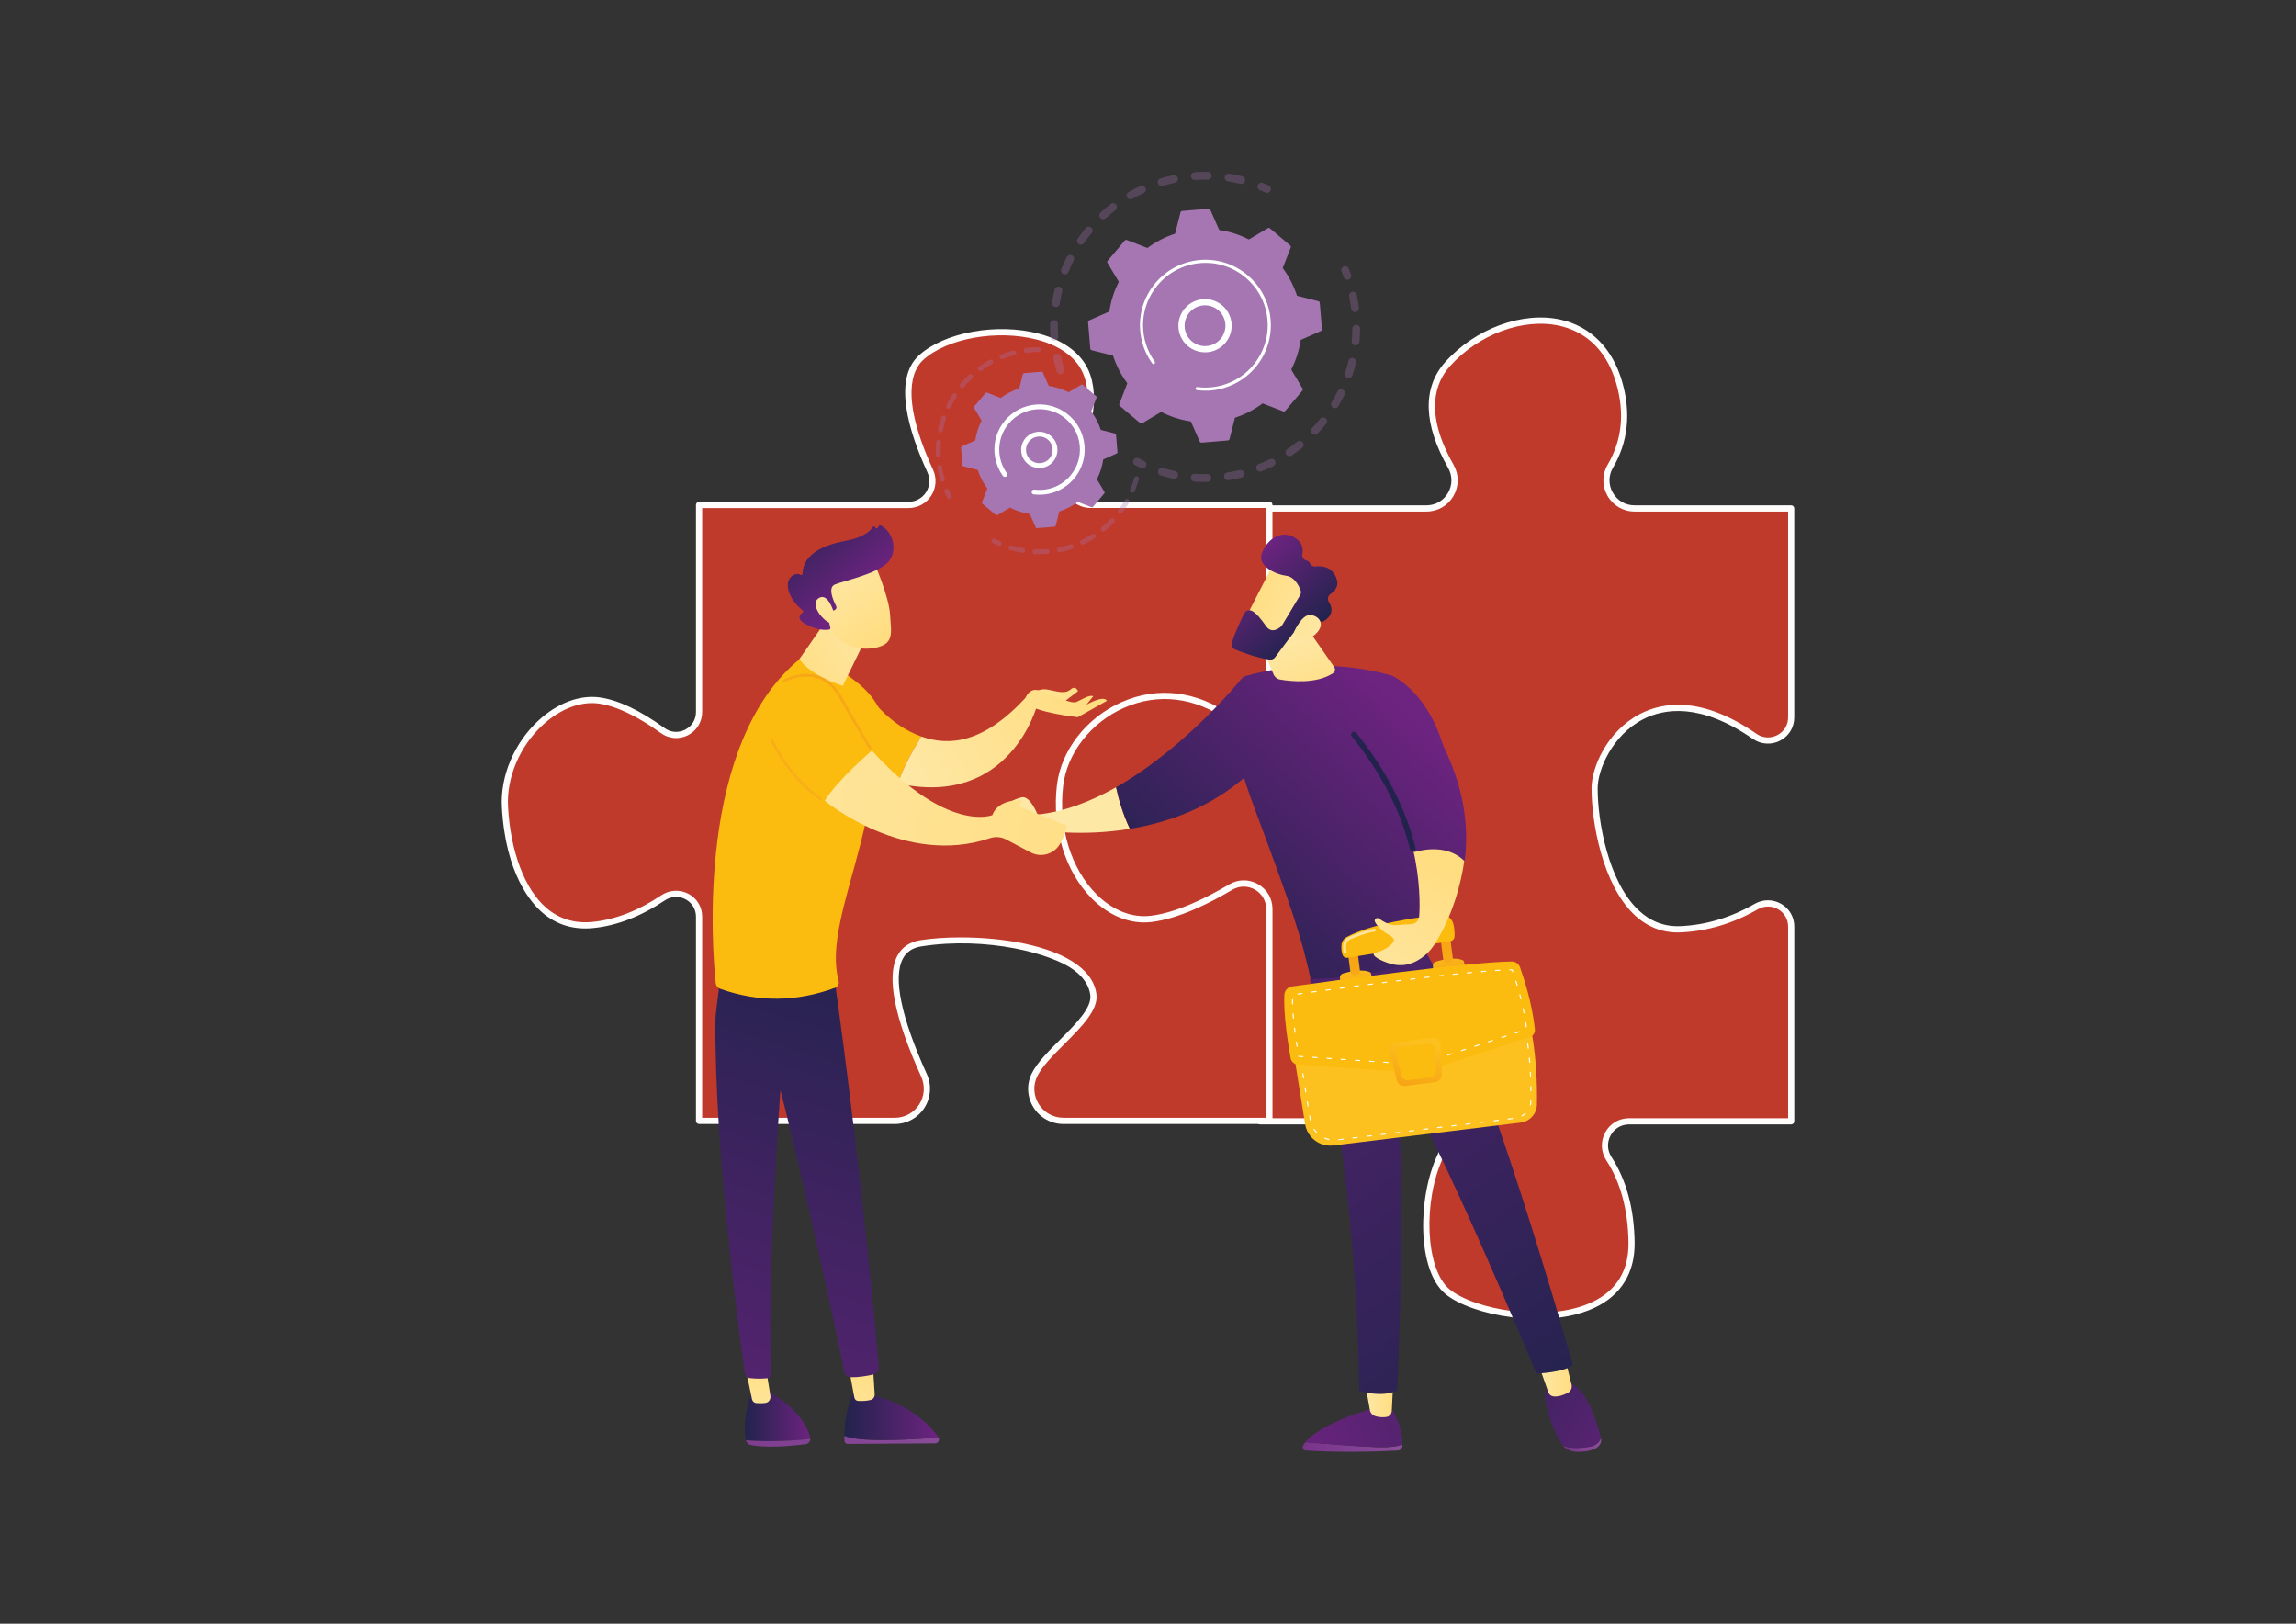 <?xml version="1.0" encoding="UTF-8"?>
<svg id="Calque_1" data-name="Calque 1" xmlns="http://www.w3.org/2000/svg" xmlns:xlink="http://www.w3.org/1999/xlink" viewBox="0 0 841.89 595.28">
  <rect x="0" y="0" width="841.89" height="595.28" fill="#333333" stroke="none"/>
  <defs>
    <style>
      .cls-1 {
        fill: url(#linear-gradient-38);
      }

      .cls-1, .cls-2, .cls-3, .cls-4, .cls-5, .cls-6, .cls-7, .cls-8, .cls-9, .cls-10, .cls-11, .cls-12, .cls-13, .cls-14, .cls-15, .cls-16, .cls-17, .cls-18, .cls-19, .cls-20, .cls-21, .cls-22, .cls-23, .cls-24, .cls-25, .cls-26, .cls-27, .cls-28, .cls-29, .cls-30, .cls-31, .cls-32, .cls-33, .cls-34, .cls-35, .cls-36, .cls-37, .cls-38, .cls-39, .cls-40, .cls-41, .cls-42, .cls-43, .cls-44, .cls-45, .cls-46, .cls-47, .cls-48, .cls-49, .cls-50, .cls-51 {
        stroke-width: 0px;
      }

      .cls-2 {
        fill: url(#linear-gradient-12);
      }

      .cls-3 {
        fill: url(#linear-gradient-17);
      }

      .cls-4 {
        fill: url(#linear-gradient-19);
      }

      .cls-5 {
        fill: url(#linear-gradient-33);
      }

      .cls-6 {
        fill: url(#linear-gradient);
      }

      .cls-7 {
        fill: url(#linear-gradient-21);
      }

      .cls-8 {
        fill: url(#linear-gradient-6);
      }

      .cls-9 {
        fill: url(#linear-gradient-42);
      }

      .cls-10 {
        fill: url(#linear-gradient-15);
      }

      .cls-11 {
        fill: url(#linear-gradient-11);
      }

      .cls-12 {
        fill: #c03a2c;
      }

      .cls-13 {
        fill: url(#linear-gradient-5);
      }

      .cls-14 {
        fill: url(#linear-gradient-31);
      }

      .cls-15 {
        opacity: .58;
      }

      .cls-15, .cls-25 {
        fill: #fff;
      }

      .cls-16 {
        fill: url(#linear-gradient-34);
      }

      .cls-17 {
        fill: url(#linear-gradient-41);
      }

      .cls-18 {
        fill: url(#linear-gradient-40);
      }

      .cls-19 {
        fill: url(#linear-gradient-13);
      }

      .cls-20 {
        fill: url(#linear-gradient-23);
      }

      .cls-21 {
        fill: url(#linear-gradient-25);
      }

      .cls-22 {
        fill: url(#linear-gradient-43);
      }

      .cls-23 {
        fill: url(#linear-gradient-16);
      }

      .cls-24 {
        fill: url(#linear-gradient-22);
      }

      .cls-26 {
        fill: url(#linear-gradient-35);
      }

      .cls-52 {
        opacity: .3;
      }

      .cls-27 {
        fill: url(#linear-gradient-32);
      }

      .cls-28 {
        fill: #a576b2;
      }

      .cls-29 {
        fill: url(#linear-gradient-20);
      }

      .cls-30 {
        fill: url(#linear-gradient-14);
      }

      .cls-31 {
        fill: #feffff;
      }

      .cls-32 {
        fill: url(#linear-gradient-2);
      }

      .cls-33 {
        fill: url(#linear-gradient-45);
      }

      .cls-34 {
        fill: url(#linear-gradient-7);
      }

      .cls-35 {
        fill: url(#linear-gradient-39);
      }

      .cls-36 {
        fill: url(#linear-gradient-3);
      }

      .cls-37 {
        fill: url(#linear-gradient-9);
      }

      .cls-38 {
        fill: url(#linear-gradient-27);
      }

      .cls-39 {
        fill: url(#linear-gradient-36);
      }

      .cls-40 {
        fill: url(#linear-gradient-8);
      }

      .cls-41 {
        fill: url(#linear-gradient-24);
      }

      .cls-42 {
        fill: url(#linear-gradient-26);
      }

      .cls-43 {
        fill: url(#linear-gradient-18);
      }

      .cls-44 {
        fill: url(#linear-gradient-30);
      }

      .cls-45 {
        fill: url(#linear-gradient-44);
      }

      .cls-46 {
        fill: url(#linear-gradient-29);
      }

      .cls-47 {
        fill: #fefdfc;
      }

      .cls-48 {
        fill: url(#linear-gradient-28);
      }

      .cls-49 {
        fill: url(#linear-gradient-10);
      }

      .cls-50 {
        fill: url(#linear-gradient-4);
      }

      .cls-51 {
        fill: url(#linear-gradient-37);
      }
    </style>
    <linearGradient id="linear-gradient" x1="364.47" y1="308.46" x2="369.97" y2="306.55" gradientUnits="userSpaceOnUse">
      <stop offset="0" stop-color="#ffdd81"/>
      <stop offset="1" stop-color="#fee8a6"/>
    </linearGradient>
    <linearGradient id="linear-gradient-2" x1="403.62" y1="318.7" x2="483.72" y2="231.39" gradientUnits="userSpaceOnUse">
      <stop offset="0" stop-color="#22234d"/>
      <stop offset="1" stop-color="#6d2380"/>
    </linearGradient>
    <linearGradient id="linear-gradient-3" x1="440.18" y1="352.25" x2="520.28" y2="264.94" xlink:href="#linear-gradient-2"/>
    <linearGradient id="linear-gradient-4" x1="-808.68" y1="257.77" x2="-816.86" y2="233.21" gradientTransform="translate(1290.1)" xlink:href="#linear-gradient"/>
    <linearGradient id="linear-gradient-5" x1="458.36" y1="215.79" x2="487.78" y2="228.58" xlink:href="#linear-gradient"/>
    <linearGradient id="linear-gradient-6" x1="442.02" y1="3127.09" x2="477.17" y2="3127.09" gradientTransform="translate(3059.43 -1588.06) rotate(-133.27) scale(1 -1)" xlink:href="#linear-gradient-2"/>
    <linearGradient id="linear-gradient-7" x1="456.52" y1="220.01" x2="485.94" y2="232.8" xlink:href="#linear-gradient"/>
    <linearGradient id="linear-gradient-8" x1="1371.53" y1="530.5" x2="1408.1" y2="530.5" gradientTransform="translate(1885.76) rotate(-180) scale(1 -1)" gradientUnits="userSpaceOnUse">
      <stop offset="0" stop-color="#8b4f9a"/>
      <stop offset="1" stop-color="#78338a"/>
    </linearGradient>
    <linearGradient id="linear-gradient-9" x1="602.48" y1="496.29" x2="470.09" y2="534.03" xlink:href="#linear-gradient-2"/>
    <linearGradient id="linear-gradient-10" x1="1374.91" y1="513.33" x2="1385.21" y2="513.33" gradientTransform="translate(1885.76) rotate(-180) scale(1 -1)" xlink:href="#linear-gradient"/>
    <linearGradient id="linear-gradient-11" x1="1298.64" y1="529.71" x2="1312.65" y2="529.71" xlink:href="#linear-gradient-8"/>
    <linearGradient id="linear-gradient-12" x1="528.67" y1="488.62" x2="611.18" y2="542.35" xlink:href="#linear-gradient-2"/>
    <linearGradient id="linear-gradient-13" x1="1309.43" y1="504.75" x2="1321.74" y2="504.75" gradientTransform="translate(1885.76) rotate(-180) scale(1 -1)" xlink:href="#linear-gradient"/>
    <linearGradient id="linear-gradient-14" x1="-1025.31" y1="522.82" x2="-837.49" y2="263.15" gradientTransform="translate(-447.24) rotate(-180) scale(1 -1)" xlink:href="#linear-gradient-2"/>
    <linearGradient id="linear-gradient-15" x1="513.73" y1="351.18" x2="518.29" y2="384.2" gradientUnits="userSpaceOnUse">
      <stop offset="0" stop-color="#f69f13"/>
      <stop offset="1" stop-color="#fcc11e"/>
    </linearGradient>
    <linearGradient id="linear-gradient-16" x1="-2367" y1="911.65" x2="-2367.51" y2="899.34" gradientTransform="translate(2730.35 -839.68) rotate(-7.3)" xlink:href="#linear-gradient-15"/>
    <linearGradient id="linear-gradient-17" x1="-2367.65" y1="893.17" x2="-2365.11" y2="928.45" gradientTransform="translate(2730.35 -839.68) rotate(-7.3)" xlink:href="#linear-gradient-15"/>
    <linearGradient id="linear-gradient-18" x1="-2332.71" y1="910.24" x2="-2333.22" y2="897.93" gradientTransform="translate(2730.35 -839.68) rotate(-7.3)" xlink:href="#linear-gradient-15"/>
    <linearGradient id="linear-gradient-19" x1="-2333.45" y1="890.71" x2="-2330.91" y2="925.99" gradientTransform="translate(2730.35 -839.68) rotate(-7.3)" xlink:href="#linear-gradient-15"/>
    <linearGradient id="linear-gradient-20" x1="-2347.53" y1="873.54" x2="-2350.96" y2="898.66" gradientTransform="translate(2730.35 -839.68) rotate(-7.3)" gradientUnits="userSpaceOnUse">
      <stop offset="0" stop-color="#fbbc0f"/>
      <stop offset="1" stop-color="#fbbc0f"/>
    </linearGradient>
    <linearGradient id="linear-gradient-21" x1="517.25" y1="416.62" x2="516.87" y2="372.96" gradientTransform="matrix(1,0,0,1,0,0)" xlink:href="#linear-gradient-20"/>
    <linearGradient id="linear-gradient-22" x1="516.49" y1="401.41" x2="520.67" y2="382.05" xlink:href="#linear-gradient-15"/>
    <linearGradient id="linear-gradient-23" x1="-2356.2" y1="938.33" x2="-2341.81" y2="938.33" xlink:href="#linear-gradient-20"/>
    <linearGradient id="linear-gradient-24" x1="527.93" y1="317.25" x2="500.06" y2="370.85" xlink:href="#linear-gradient"/>
    <linearGradient id="linear-gradient-25" x1="452.11" y1="363.18" x2="532.2" y2="275.87" xlink:href="#linear-gradient-2"/>
    <linearGradient id="linear-gradient-26" x1="510.31" y1="278.22" x2="528.91" y2="204.95" xlink:href="#linear-gradient-2"/>
    <linearGradient id="linear-gradient-27" x1="-1017" y1="518.97" x2="-993.01" y2="518.97" gradientTransform="translate(1290.1)" xlink:href="#linear-gradient-2"/>
    <linearGradient id="linear-gradient-28" x1="-956.95" y1="490.68" x2="-1044.21" y2="559.2" gradientTransform="translate(1290.1)" xlink:href="#linear-gradient-8"/>
    <linearGradient id="linear-gradient-29" x1="-1010.33" y1="491.67" x2="-1014.91" y2="531.65" gradientTransform="translate(1290.1)" xlink:href="#linear-gradient"/>
    <linearGradient id="linear-gradient-30" x1="-941.45" y1="510.39" x2="-1028.71" y2="578.91" gradientTransform="translate(1290.1)" xlink:href="#linear-gradient-8"/>
    <linearGradient id="linear-gradient-31" x1="-980.47" y1="519.58" x2="-945.94" y2="519.58" gradientTransform="translate(1290.1)" xlink:href="#linear-gradient-2"/>
    <linearGradient id="linear-gradient-32" x1="-1077.72" y1="465.31" x2="-1082.3" y2="505.29" gradientTransform="translate(1362.77 -36.27) rotate(-3.61)" xlink:href="#linear-gradient"/>
    <linearGradient id="linear-gradient-33" x1="318.96" y1="345.57" x2="242.45" y2="587.7" xlink:href="#linear-gradient-2"/>
    <linearGradient id="linear-gradient-34" x1="248.15" y1="364.42" x2="335.08" y2="257.75" gradientTransform="matrix(1,0,0,1,0,0)" xlink:href="#linear-gradient-20"/>
    <linearGradient id="linear-gradient-35" x1="288.49" y1="247.16" x2="320.38" y2="228.18" xlink:href="#linear-gradient"/>
    <linearGradient id="linear-gradient-36" x1="323.27" y1="234.37" x2="304.66" y2="207.02" xlink:href="#linear-gradient"/>
    <linearGradient id="linear-gradient-37" x1="288.79" y1="186.72" x2="315.1" y2="217.54" xlink:href="#linear-gradient-2"/>
    <linearGradient id="linear-gradient-38" x1="314.24" y1="240.51" x2="295.64" y2="213.18" xlink:href="#linear-gradient"/>
    <linearGradient id="linear-gradient-39" x1="290.72" y1="317.95" x2="330.96" y2="262.91" gradientTransform="matrix(1,0,0,1,0,0)" xlink:href="#linear-gradient-20"/>
    <linearGradient id="linear-gradient-40" x1="396.41" y1="253.52" x2="329.47" y2="286.82" xlink:href="#linear-gradient"/>
    <linearGradient id="linear-gradient-41" x1="395.43" y1="245.16" x2="372.53" y2="269.08" xlink:href="#linear-gradient"/>
    <linearGradient id="linear-gradient-42" x1="396.73" y1="253.12" x2="329.79" y2="286.42" xlink:href="#linear-gradient"/>
    <linearGradient id="linear-gradient-43" x1="424.7" y1="309.62" x2="230.43" y2="274.49" xlink:href="#linear-gradient"/>
    <linearGradient id="linear-gradient-44" x1="329.52" y1="224.42" x2="244.56" y2="354.63" xlink:href="#linear-gradient-15"/>
    <linearGradient id="linear-gradient-45" x1="328.34" y1="223.65" x2="243.38" y2="353.87" xlink:href="#linear-gradient-15"/>
  </defs>
  <g>
    <g>
      <path class="cls-12" d="M531.98,170.92c-6.34-11.14-11.23-26.13-1.26-37.35,18.01-20.26,54.03-24.76,63.03,6.75,3.72,13.04,1.09,23.17-3.27,30.57-4.04,6.85.94,15.49,8.9,15.49h57.41v76.59c0,6.92-7.77,10.88-13.45,6.93-38.51-26.73-58.59,4.8-58.63,18.99-.05,15.76,6.8,52.9,31.56,51.78,11.32-.51,20.75-4.32,27.66-8.3,5.72-3.3,12.86.72,12.86,7.32v71.39h-59.41c-7.05,0-11.26,7.79-7.42,13.71,4.41,6.8,8.1,16.66,8.3,30.69.51,35.72-54.03,29.27-67.54,18.01-9.65-8.04-10.05-33.82-2.53-49.76,2.78-5.89-1.79-12.65-8.3-12.65h-57.83v-78.12c0-5.69-6.19-9.2-11.08-6.29-9.95,5.91-25.32,13.33-40.7,14-25.89,1.13-29.27-28.14-30.39-50.65-.99-19.88,36.91-52.07,66.84-32.45,4.9,3.22,14.97,7.92,14.97,2.06v-73.25h61.37c7.95,0,12.85-8.57,8.92-15.47Z"/>
      <path class="cls-47" d="M563.79,483.54c-3.02,0-6.15-.2-9.36-.6-10.31-1.3-19.67-4.58-24.45-8.56-10.41-8.68-10.26-35.36-2.83-51.12,1.12-2.37.93-5.02-.5-7.28-1.49-2.34-4.02-3.74-6.77-3.74h-57.83c-.63,0-1.14-.51-1.14-1.14v-78.12c0-2.25-1.17-4.26-3.12-5.37-1.96-1.12-4.29-1.09-6.24.07-10.24,6.09-25.71,13.48-41.23,14.16-11.94.53-20.55-5.25-25.58-17.16-4.27-10.1-5.43-23.15-6-34.58-.54-10.87,9.54-24.76,23.98-33.03,15.36-8.79,31.62-8.95,44.61-.43,4.51,2.96,10.61,5.49,12.59,4.42.17-.09.61-.33.61-1.41v-73.25c0-.63.51-1.14,1.14-1.14h61.37c3.3,0,6.25-1.7,7.9-4.54,1.67-2.87,1.68-6.33.03-9.23-9.06-15.92-9.45-29.29-1.12-38.67,11.01-12.38,28.5-18.8,42.53-15.6,10.99,2.51,18.96,10.6,22.45,22.8,3.29,11.5,2.15,22.09-3.39,31.46-1.68,2.85-1.7,6.27-.06,9.15,1.66,2.9,4.64,4.63,7.98,4.63h57.41c.63,0,1.14.51,1.14,1.14v76.59c0,3.65-1.92,6.83-5.14,8.52-3.22,1.69-7.09,1.44-10.1-.65-19.11-13.26-32.46-11.18-40.29-7.1-11.26,5.87-16.53,18.48-16.55,25.15-.04,12.2,3.88,34.15,14.83,44.64,4.43,4.24,9.64,6.25,15.54,5.99,9.36-.42,18.5-3.17,27.15-8.15,3.07-1.77,6.73-1.78,9.78-.02,3,1.73,4.79,4.85,4.79,8.33v71.39c0,.63-.51,1.14-1.14,1.14h-59.41c-2.88,0-5.42,1.5-6.79,4.02-1.38,2.53-1.26,5.5.32,7.93,5.45,8.41,8.31,18.94,8.48,31.29.16,11.03-4.87,19.29-14.54,23.91-5.74,2.74-13.02,4.15-21.07,4.15ZM463.2,409.96h56.69c3.54,0,6.79,1.79,8.7,4.8,1.83,2.89,2.07,6.43.64,9.47-7.65,16.24-6.51,41.12,2.23,48.4,8.95,7.46,36,12.54,52.43,4.7,8.93-4.26,13.39-11.6,13.24-21.82-.17-11.92-2.9-22.04-8.12-30.09-2.04-3.14-2.19-6.98-.41-10.25,1.77-3.27,5.06-5.21,8.79-5.21h58.27v-70.25c0-2.66-1.37-5.03-3.65-6.35-2.33-1.35-5.14-1.34-7.5.02-8.97,5.17-18.45,8.01-28.18,8.45-6.52.3-12.33-1.93-17.22-6.62-11.46-10.99-15.57-33.71-15.53-46.29.02-7.44,5.55-20.79,17.78-27.17,8.39-4.37,22.6-6.67,42.64,7.24,2.34,1.62,5.23,1.81,7.74.5,2.46-1.29,3.92-3.71,3.92-6.5v-75.45h-56.27c-4.17,0-7.89-2.16-9.96-5.78-2.05-3.6-2.03-7.87.08-11.43,5.2-8.82,6.27-18.81,3.16-29.68-4.16-14.56-13.59-19.57-20.77-21.2-13.26-3.03-29.84,3.1-40.32,14.89-5.32,5.98-9.39,17.09,1.39,36.03h0c2.06,3.62,2.05,7.92-.04,11.5-2.06,3.55-5.76,5.67-9.87,5.67h-60.23v72.11c0,2.02-.98,2.97-1.8,3.42-4.35,2.35-14.49-4.24-14.92-4.52-12.25-8.04-27.65-7.86-42.23.5-13.52,7.74-23.34,21.04-22.84,30.94.56,11.23,1.69,24.03,5.82,33.8,4.69,11.09,12.33,16.25,23.38,15.77,15.05-.65,30.15-7.89,40.16-13.84,2.66-1.58,5.85-1.61,8.53-.09,2.67,1.52,4.27,4.27,4.27,7.35v76.98Z"/>
    </g>
    <g>
      <path class="cls-12" d="M243.11,329.17c-6.75,4.53-15.67,8.94-25.71,9.94-22.25,2.23-31.14-22.25-32.26-43.38-1.11-21.13,17.8-41.15,34.48-38.93,7.86,1.05,16.46,6.04,23.36,11.04,5.57,4.03,13.35.07,13.35-6.81v-75.91h76.79c6.4,0,10.64-6.61,7.97-12.42-6.03-13.1-12.79-32.99-3.35-41.58,14.67-13.35,54.29-13.35,60.97,6.67,3.74,11.21-1.34,24.7-6.53,34.4-3.13,5.85,1.09,12.91,7.73,12.91h65.54v70.3c0,7.5-8.48,12.16-14.6,7.82-28.35-20.12-59.31,1.1-62.15,24.74-3.34,27.81,14.46,51.16,33.37,48.94,9.6-1.13,20.64-6.56,29.17-11.64,6.27-3.73,14.2.75,14.2,8.04v77.65h-75.49c-8.64,0-14.42-9.01-10.67-16.79,4.46-9.28,22.75-20.66,21.65-29.45-2.22-17.8-41.85-22.2-63.19-18.89-16.29,2.53-8.19,28.01,1.07,48.43,3.55,7.83-2.1,16.7-10.7,16.7h-71.77v-74.86c0-6.8-7.57-10.7-13.22-6.91Z"/>
      <path class="cls-47" d="M465.44,412.08h-75.49c-4.49,0-8.59-2.27-10.98-6.07-2.36-3.76-2.63-8.37-.71-12.35,1.92-3.99,6.24-8.31,10.42-12.49,5.75-5.75,11.7-11.7,11.12-16.33-.43-3.42-2.43-6.51-5.96-9.16-8.03-6.06-31.93-12.46-55.93-8.74-3.24.5-5.48,1.97-6.83,4.48-3.71,6.87-.68,21.52,8.76,42.35,1.84,4.05,1.5,8.69-.9,12.41-2.38,3.69-6.43,5.9-10.83,5.9h-71.77c-.63,0-1.14-.51-1.14-1.14v-74.86c0-2.72-1.43-5.11-3.81-6.38-2.45-1.31-5.3-1.15-7.63.41-8.72,5.85-17.55,9.26-26.23,10.13-7.18.72-13.45-1.19-18.66-5.66-4.03-3.46-13.55-14.17-14.85-38.79-.6-11.32,4.56-23.46,13.46-31.67,6.87-6.34,15.01-9.42,22.31-8.45,6.78.9,14.81,4.69,23.87,11.24,2.26,1.64,5.1,1.86,7.58.59,2.48-1.27,3.96-3.69,3.96-6.48v-75.91c0-.63.51-1.14,1.14-1.14h76.79c2.62,0,5.02-1.31,6.43-3.51,1.41-2.2,1.59-4.92.5-7.3-6.76-14.7-12.79-34.07-3.09-42.9,9.3-8.46,28.57-11.96,43.88-7.96,9.82,2.56,16.54,7.93,18.94,15.12,3.9,11.69-1.44,25.65-6.61,35.29-1.28,2.39-1.21,5.2.18,7.52,1.39,2.32,3.84,3.7,6.55,3.7h65.54c.63,0,1.14.51,1.14,1.14v70.3c0,3.98-2.22,7.6-5.78,9.45-3.49,1.8-7.46,1.54-10.61-.7-12.01-8.53-25.52-10.17-38.03-4.63-12.13,5.37-20.9,16.59-22.33,28.57-1.82,15.17,2.85,30.4,12.18,39.75,5.91,5.92,12.98,8.74,19.93,7.92,9.69-1.14,20.97-6.87,28.73-11.48,3.31-1.97,7.28-2.01,10.62-.11,3.32,1.89,5.3,5.3,5.3,9.13v77.65c0,.63-.51,1.14-1.14,1.14ZM352.34,343.67c14.93,0,32.96,2.7,42.87,10.18,4.03,3.04,6.34,6.64,6.84,10.7.72,5.73-5.63,12.08-11.77,18.22-4.05,4.05-8.23,8.23-9.98,11.87-1.57,3.27-1.35,7.06.59,10.15,1.97,3.14,5.36,5.01,9.05,5.01h74.35v-76.51c0-3-1.55-5.67-4.15-7.15-2.62-1.49-5.73-1.46-8.33.09-7.95,4.72-19.54,10.6-29.62,11.79-7.64.9-15.39-2.15-21.81-8.58-9.81-9.84-14.73-25.79-12.83-41.63,1.53-12.77,10.82-24.69,23.67-30.38,13.27-5.88,27.57-4.16,40.27,4.85,2.45,1.74,5.53,1.94,8.25.53,2.81-1.45,4.55-4.29,4.55-7.42v-69.16h-64.4c-3.52,0-6.7-1.8-8.5-4.81-1.81-3.01-1.89-6.67-.23-9.77,4.95-9.26,10.1-22.58,6.46-33.5-2.14-6.43-8.31-11.27-17.35-13.63-14.64-3.82-32.98-.55-41.77,7.44-3.92,3.57-8.67,13.55,3.62,40.26,1.42,3.08,1.17,6.63-.65,9.48-1.83,2.86-4.95,4.56-8.35,4.56h-75.65v74.77c0,3.61-1.99,6.87-5.2,8.51-3.21,1.64-7.03,1.34-9.95-.78-8.63-6.24-16.52-9.99-22.84-10.83-6.63-.89-14.09,1.98-20.47,7.86-8.41,7.76-13.29,19.21-12.73,29.88.87,16.48,6.12,30.38,14.06,37.19,4.72,4.05,10.42,5.78,16.95,5.12,8.31-.83,16.78-4.11,25.19-9.76h0c3-2.01,6.82-2.21,9.97-.53,3.14,1.68,5.02,4.81,5.02,8.39v73.72h70.64c3.63,0,6.96-1.82,8.92-4.86,1.98-3.07,2.25-6.9.74-10.24-9.89-21.82-12.82-36.75-8.69-44.38,1.69-3.14,4.55-5.04,8.49-5.65,4.12-.64,9.24-1.01,14.78-1.01Z"/>
    </g>
  </g>
  <g>
    <g>
      <g class="cls-52">
        <path class="cls-28" d="M389.06,137.11c-.71.13-1.41-.29-1.62-.99-.46-1.54-.86-3.12-1.18-4.71-.16-.77.34-1.52,1.11-1.68,0,0,.02,0,.03,0,.76-.14,1.5.35,1.65,1.11.31,1.5.69,3.01,1.12,4.47.22.75-.2,1.55-.96,1.77-.05.01-.1.03-.15.04ZM386.87,124.91c-.05.01-.11.02-.17.02-.78.05-1.46-.54-1.52-1.32-.11-1.61-.15-3.24-.12-4.85.01-.79.66-1.41,1.45-1.4.79.01,1.41.66,1.4,1.45-.03,1.53.01,3.08.11,4.61.05.73-.46,1.36-1.16,1.49ZM387.42,112.53c-.16.03-.32.03-.48,0-.78-.12-1.31-.85-1.18-1.63.25-1.59.58-3.19.97-4.76.19-.76.96-1.23,1.72-1.04.76.19,1.23.96,1.04,1.72-.37,1.49-.68,3-.92,4.52-.1.61-.57,1.07-1.14,1.18ZM390.73,100.58c-.26.05-.53.03-.79-.08-.73-.29-1.08-1.12-.79-1.85.6-1.5,1.28-2.98,2-4.42.36-.7,1.21-.98,1.91-.63.7.35.98,1.21.63,1.91-.69,1.37-1.33,2.78-1.9,4.2-.19.47-.6.78-1.06.87ZM396.62,89.67c-.36.07-.75,0-1.07-.23-.65-.45-.81-1.33-.36-1.98.92-1.32,1.9-2.62,2.93-3.86.5-.61,1.4-.69,2-.19.61.5.69,1.4.19,2-.98,1.18-1.92,2.42-2.79,3.67-.22.32-.55.52-.91.59ZM404.78,80.34c-.47.09-.97-.06-1.31-.44-.53-.58-.49-1.48.09-2.01,1.19-1.09,2.44-2.14,3.71-3.12.62-.48,1.52-.36,2,.26.48.62.36,1.52-.26,2-1.21.93-2.4,1.93-3.53,2.96-.2.19-.45.3-.7.35ZM455.41,67.42c-.19.04-.4.03-.6-.02-1.48-.37-3-.67-4.52-.91-.78-.12-1.31-.85-1.19-1.63.12-.78.85-1.31,1.63-1.19,1.59.25,3.2.57,4.76.96.76.19,1.23.96,1.04,1.72-.14.56-.59.96-1.12,1.06ZM414.79,73.05c-.58.11-1.19-.15-1.5-.7-.39-.68-.15-1.55.53-1.94,1.4-.8,2.85-1.54,4.32-2.21.72-.32,1.56-.02,1.89.7.33.71.02,1.56-.7,1.89-1.39.64-2.77,1.35-4.1,2.1-.14.08-.29.13-.44.16ZM443.11,65.83c-.09.02-.19.03-.29.02-1.53-.02-3.08.02-4.61.12-.78.05-1.46-.54-1.52-1.32-.05-.78.54-1.47,1.32-1.52,1.61-.11,3.24-.15,4.85-.13.79.01,1.41.66,1.4,1.45-.01.69-.51,1.25-1.16,1.38ZM426.18,68.18c-.71.13-1.41-.29-1.62-.99-.23-.75.2-1.55.95-1.77,1.54-.46,3.12-.86,4.7-1.19,0,0,.02,0,.03,0,.76-.14,1.5.35,1.65,1.11.16.77-.33,1.52-1.1,1.68-1.5.31-3,.69-4.47,1.13-.05.01-.1.03-.15.04Z"/>
        <path class="cls-28" d="M464.85,70.68c-.28.05-.57.02-.84-.1-.67-.3-1.36-.59-2.04-.87-.73-.29-1.08-1.12-.79-1.85.29-.73,1.12-1.08,1.85-.79.72.29,1.44.6,2.15.91.72.32,1.04,1.17.71,1.88-.2.44-.6.73-1.04.82Z"/>
      </g>
      <g class="cls-52">
        <path class="cls-28" d="M494.32,102.52c-.68.13-1.36-.25-1.6-.92-.25-.69-.51-1.39-.79-2.07-.3-.73.06-1.56.78-1.85.73-.3,1.56.06,1.85.78.29.72.57,1.45.83,2.18.26.74-.12,1.55-.86,1.82-.07.03-.15.05-.22.06Z"/>
        <path class="cls-28" d="M452.4,175.7c-.64.12-1.29.23-1.94.33-.78.12-1.5-.42-1.62-1.19-.12-.78.42-1.51,1.19-1.62,1.51-.23,3-.52,4.45-.87.77-.18,1.53.29,1.71,1.05.18.76-.29,1.53-1.05,1.71-.9.21-1.82.41-2.74.58ZM442.97,176.65c-.08.01-.16.02-.24.02-1.59.02-3.19-.02-4.77-.13-.78-.05-1.38-.73-1.32-1.52.05-.78.73-1.38,1.52-1.32,1.5.1,3.03.14,4.53.12.79-.01,1.43.61,1.44,1.4.01.7-.49,1.3-1.16,1.42ZM462.28,172.88c-.66.12-1.33-.24-1.59-.88-.28-.73.08-1.56.81-1.84,1.4-.54,2.8-1.16,4.15-1.82.71-.34,1.56-.05,1.9.65.35.71.05,1.56-.65,1.9-1.43.7-2.9,1.34-4.37,1.92-.08.03-.17.06-.26.07ZM430.82,175.49c-.18.03-.36.03-.55,0-1.55-.32-3.11-.72-4.63-1.17-.75-.23-1.18-1.02-.96-1.77.23-.75,1.02-1.18,1.77-.96,1.44.43,2.92.81,4.4,1.11.77.16,1.26.91,1.1,1.68-.12.58-.58,1.01-1.13,1.11ZM473.09,167.23c-.54.1-1.12-.12-1.44-.6-.44-.65-.27-1.54.39-1.98,1.25-.84,2.47-1.74,3.65-2.69.61-.49,1.51-.4,2,.22.49.61.39,1.51-.22,2-1.24.99-2.53,1.95-3.84,2.83-.17.11-.35.18-.53.22ZM482.39,159.35c-.43.08-.9-.04-1.24-.36-.57-.54-.6-1.44-.06-2.01,1.04-1.09,2.04-2.25,2.98-3.42.49-.61,1.38-.71,2-.22.61.49.71,1.39.22,2-.99,1.24-2.04,2.45-3.13,3.6-.21.23-.49.37-.77.42ZM489.75,149.62c-.33.06-.68,0-.99-.18-.67-.4-.9-1.28-.49-1.95.77-1.3,1.5-2.64,2.16-3.99.34-.71,1.2-1,1.9-.65.71.35,1,1.2.65,1.9-.7,1.42-1.46,2.83-2.27,4.2-.22.36-.57.6-.96.67ZM494.82,138.53c-.23.04-.47.03-.7-.05-.75-.25-1.15-1.05-.91-1.8.47-1.43.89-2.9,1.23-4.36.18-.76.95-1.24,1.71-1.06.76.18,1.24.95,1.06,1.71-.37,1.54-.8,3.09-1.3,4.6-.17.51-.6.86-1.09.95ZM497.32,126.58c-.13.02-.26.03-.4.02-.78-.07-1.36-.77-1.28-1.55.14-1.5.22-3.02.24-4.53,0-.79.66-1.42,1.44-1.41.79,0,1.42.65,1.41,1.44-.02,1.59-.1,3.19-.25,4.77-.06.65-.55,1.15-1.15,1.26ZM497.14,114.39s-.06,0-.09.01c-.78.1-1.49-.46-1.59-1.24-.14-1.1-.31-2.21-.51-3.3-.07-.39-.15-.79-.23-1.18-.16-.77.33-1.52,1.1-1.68.78-.18,1.52.33,1.68,1.1.09.41.17.82.25,1.24.21,1.14.4,2.31.54,3.47.09.75-.42,1.44-1.15,1.57Z"/>
        <path class="cls-28" d="M419.19,171.68c-.28.05-.57.02-.85-.1-.7-.32-1.41-.66-2.1-1.01-.7-.36-.98-1.21-.63-1.91.36-.7,1.21-.98,1.91-.63.66.33,1.33.66,2,.96.71.33,1.03,1.17.7,1.88-.2.44-.59.73-1.03.81Z"/>
      </g>
      <g>
        <path class="cls-28" d="M418.05,155.1c.22.18.53.21.77.06l6.95-4.14c3.37,1.72,7.03,2.91,10.88,3.48l3.27,7.4c.11.26.38.42.66.39l9.67-.81c.28-.02.52-.22.59-.5l1.99-7.84c3.7-1.2,7.12-2.99,10.15-5.24l7.55,2.92c.26.1.56.03.75-.19l6.27-7.42c.18-.22.21-.53.06-.77l-4.14-6.95c1.72-3.37,2.91-7.03,3.48-10.88l7.4-3.27c.26-.11.42-.38.39-.66l-.81-9.67c-.02-.28-.22-.52-.5-.59l-7.84-1.99c-1.2-3.7-2.99-7.12-5.24-10.15l2.92-7.55c.1-.26.03-.56-.19-.75l-7.42-6.27c-.22-.18-.53-.21-.77-.06l-6.95,4.14c-3.37-1.72-7.03-2.91-10.88-3.48l-3.27-7.4c-.11-.26-.38-.42-.66-.39l-9.67.81c-.28.02-.52.22-.59.5l-1.99,7.84c-3.7,1.2-7.12,2.99-10.15,5.24l-7.55-2.92c-.26-.1-.57-.03-.75.19l-6.27,7.42c-.18.22-.21.53-.06.77l4.14,6.95c-1.72,3.37-2.91,7.03-3.48,10.88l-7.4,3.27c-.26.11-.42.38-.39.66l.81,9.67c.02.28.22.52.5.59l7.84,1.99c1.2,3.7,2.99,7.11,5.24,10.15l-2.92,7.55c-.1.26-.03.56.19.75l7.42,6.27Z"/>
        <path class="cls-31" d="M443.64,129c-4.68.87-9.42-1.79-11.02-6.42-1.75-5.09.97-10.65,6.06-12.4,2.47-.85,5.11-.68,7.46.46,2.34,1.14,4.1,3.13,4.95,5.6,1.75,5.09-.97,10.65-6.06,12.4-.46.16-.92.28-1.39.37ZM440.49,112.05c-.36.07-.72.16-1.07.28-3.9,1.34-5.98,5.61-4.64,9.51,1.34,3.9,5.61,5.99,9.51,4.64,3.9-1.34,5.98-5.61,4.64-9.51-.65-1.89-2-3.41-3.79-4.29-1.46-.71-3.07-.93-4.64-.64Z"/>
        <path class="cls-31" d="M446.43,142.82c-.8.15-1.62.26-2.44.33h0c-.26.02-.52.04-.78.05-1.28.07-2.57.03-3.84-.11-.02,0-.03,0-.05,0-.05,0-.1-.01-.15-.02-.1-.01-.19-.02-.29-.04-.25-.03-.44-.22-.49-.46-.01-.06-.01-.12,0-.18.04-.31.33-.53.64-.49,1.6.21,3.24.24,4.87.11,8.07-.68,14.82-5.49,18.33-12.18,1.95-3.72,2.91-8.02,2.53-12.51-.07-.79-.17-1.57-.31-2.33-.96-5.16-3.65-9.78-7.71-13.21-4.66-3.94-10.58-5.83-16.67-5.32-12.57,1.06-21.92,12.13-20.86,24.69.07.77.17,1.54.31,2.3.62,3.29,1.94,6.41,3.9,9.12.05.07.08.15.1.23.04.21-.04.43-.23.57-.26.18-.61.13-.79-.13-2.05-2.85-3.45-6.13-4.09-9.58-.15-.8-.26-1.6-.33-2.42-1.11-13.19,8.72-24.81,21.9-25.92,6.39-.54,12.6,1.45,17.5,5.58,4.26,3.6,7.08,8.46,8.09,13.87.15.8.26,1.62.33,2.45.54,6.39-1.45,12.6-5.58,17.5-3.6,4.26-8.46,7.08-13.88,8.09Z"/>
      </g>
    </g>
    <g>
      <g class="cls-52">
        <path class="cls-28" d="M348.22,182.89c-.37.07-.76-.11-.94-.47-.34-.66-.66-1.35-.96-2.03-.19-.44,0-.96.46-1.16.44-.2.96.01,1.16.46.28.65.59,1.3.91,1.94.22.43.05.96-.39,1.18-.08.04-.16.07-.24.08Z"/>
        <path class="cls-28" d="M345.72,176.61c-.44.08-.88-.18-1-.62-.36-1.23-.67-2.5-.9-3.76-.05-.27-.1-.53-.14-.8-.08-.48.27-.92.72-1.01.48-.08.93.25,1.01.72.04.26.09.51.13.77.23,1.2.51,2.41.86,3.59.14.47-.13.95-.59,1.09-.03,0-.06.02-.09.02ZM344.23,167.61s-.08.01-.13.01c-.49.02-.89-.36-.92-.84-.07-1.56-.04-3.13.09-4.68.04-.48.47-.84.95-.8.48.04.84.46.8.95-.12,1.48-.15,2.98-.09,4.46.02.44-.29.82-.72.9ZM344.97,158.51c-.11.02-.22.02-.34,0-.48-.1-.78-.57-.68-1.04.32-1.52.73-3.04,1.24-4.51.16-.46.66-.7,1.12-.55.46.16.7.66.55,1.12-.48,1.4-.88,2.85-1.18,4.3-.08.36-.36.62-.7.68ZM347.93,149.88c-.18.03-.37.01-.55-.07-.44-.21-.62-.74-.41-1.18.68-1.4,1.46-2.77,2.3-4.07.26-.41.81-.52,1.22-.26.41.26.52.81.26,1.22-.81,1.24-1.55,2.55-2.2,3.88-.13.26-.37.43-.63.48ZM352.9,142.23c-.25.05-.52-.01-.73-.19-.37-.31-.42-.87-.11-1.24,1-1.19,2.09-2.33,3.22-3.39.36-.33.91-.31,1.24.04.33.36.31.91-.04,1.24-1.09,1.01-2.12,2.1-3.07,3.23-.14.16-.32.26-.51.3ZM359.58,136.02c-.32.06-.67-.06-.87-.35-.28-.39-.2-.94.2-1.23,1.26-.91,2.59-1.75,3.95-2.5.43-.23.96-.08,1.19.35.23.43.08.96-.35,1.19-1.3.71-2.57,1.51-3.77,2.38-.11.08-.23.13-.35.15ZM367.57,131.63c-.4.08-.82-.14-.98-.54-.18-.45.04-.96.49-1.14,1.44-.57,2.94-1.06,4.45-1.45.47-.11.95.16,1.07.63.12.47-.16.95-.63,1.07-1.44.37-2.87.84-4.24,1.39-.05.02-.11.04-.16.05ZM380.97,129.01s-.1.01-.15.01c-1.28.01-2.58.09-3.87.24-.2.02-.39.05-.58.07-.48.06-.92-.27-.99-.75-.07-.48.27-.94.75-.99.2-.03.41-.05.61-.08,1.35-.16,2.71-.24,4.06-.25.49,0,.88.39.89.87,0,.43-.3.79-.72.87Z"/>
      </g>
      <g class="cls-52">
        <path class="cls-28" d="M388.6,202.44c-.47.09-.93-.22-1.02-.69-.1-.48.21-.94.69-1.03,1.43-.29,2.86-.66,4.24-1.12.46-.15.96.1,1.11.56.15.46-.1.96-.56,1.11-1.45.48-2.95.87-4.45,1.17,0,0,0,0-.01,0ZM384.15,203.06s-.06,0-.09.01c-1.53.12-3.07.15-4.6.08-.49-.02-.86-.43-.84-.91.02-.49.43-.86.91-.84,1.46.06,2.94.04,4.39-.08.48-.04.91.32.94.81.04.45-.28.85-.71.93ZM397.12,199.62c-.38.07-.78-.12-.96-.49-.21-.44-.02-.96.42-1.17,1.32-.63,2.62-1.34,3.85-2.11.41-.26.95-.14,1.21.27.26.41.14.95-.27,1.21-1.29.81-2.65,1.56-4.03,2.22-.07.03-.14.06-.21.07ZM375.18,202.67c-.1.02-.2.02-.31,0-1.51-.25-3.02-.6-4.49-1.03-.47-.14-.73-.63-.59-1.09.14-.46.63-.73,1.09-.59,1.4.41,2.84.74,4.28.98.48.08.8.53.72,1.01-.06.37-.35.65-.71.72ZM404.71,194.83c-.31.06-.63-.05-.84-.31-.31-.38-.25-.93.12-1.24,1.13-.92,2.21-1.92,3.23-2.98.34-.35.89-.36,1.24-.03.35.34.36.89.03,1.24-1.06,1.1-2.2,2.15-3.38,3.12-.12.1-.25.16-.39.18ZM410.93,188.36c-.23.04-.48,0-.69-.16-.39-.29-.47-.84-.18-1.23.88-1.17,1.69-2.4,2.42-3.66.24-.42.78-.56,1.2-.32.42.24.56.78.32,1.2-.76,1.32-1.62,2.61-2.54,3.84-.14.18-.33.3-.54.34ZM415.41,180.59c-.16.03-.34.02-.51-.06-.45-.19-.65-.71-.46-1.15.57-1.34,1.07-2.74,1.47-4.14.13-.47.62-.74,1.09-.6.47.13.74.62.6,1.09-.42,1.47-.94,2.93-1.54,4.34-.12.28-.37.47-.65.52Z"/>
        <path class="cls-28" d="M366.53,200.11c-.17.03-.34.01-.51-.06-.69-.3-1.37-.62-2.03-.96-.43-.22-.61-.75-.39-1.18.22-.43.75-.61,1.18-.39.63.32,1.28.63,1.94.91.45.19.65.71.46,1.16-.12.28-.37.46-.65.51Z"/>
      </g>
      <g>
        <path class="cls-28" d="M365.16,188.82c.14.12.35.14.51.04l4.65-2.77c2.25,1.15,4.71,1.95,7.28,2.33l2.19,4.95c.08.17.26.28.44.26l6.47-.54c.19-.02.35-.15.39-.33l1.33-5.25c2.48-.8,4.76-2,6.79-3.51l5.05,1.96c.18.07.38.02.5-.13l4.19-4.96c.12-.15.14-.35.04-.51l-2.77-4.65c1.15-2.25,1.95-4.71,2.33-7.28l4.95-2.19c.17-.08.28-.26.26-.44l-.54-6.47c-.02-.19-.15-.35-.33-.39l-5.25-1.33c-.8-2.48-2-4.76-3.51-6.79l1.96-5.05c.07-.18.02-.38-.13-.5l-4.96-4.19c-.14-.12-.35-.14-.51-.04l-4.65,2.77c-2.25-1.15-4.71-1.95-7.28-2.33l-2.19-4.95c-.08-.17-.26-.28-.44-.26l-6.47.54c-.19.02-.35.15-.39.33l-1.33,5.25c-2.48.8-4.76,2-6.79,3.51l-5.05-1.96c-.18-.07-.38-.02-.5.13l-4.19,4.96c-.12.15-.14.35-.04.51l2.77,4.65c-1.15,2.25-1.95,4.71-2.33,7.28l-4.95,2.19c-.17.08-.28.26-.26.44l.54,6.47c.02.19.15.35.33.39l5.25,1.33c.8,2.48,2,4.76,3.51,6.79l-1.96,5.05c-.07.18-.02.38.13.5l4.96,4.19Z"/>
        <path class="cls-31" d="M382.3,171.47c-1.39.26-2.83.07-4.13-.56-1.6-.78-2.79-2.13-3.37-3.81-1.19-3.47.66-7.25,4.12-8.45,3.47-1.19,7.26.66,8.45,4.13.58,1.68.47,3.48-.31,5.08-.78,1.6-2.13,2.79-3.81,3.37-.31.11-.63.19-.95.25ZM380.19,160.13c-.23.04-.46.1-.69.18-2.55.88-3.91,3.66-3.03,6.21.42,1.23,1.3,2.23,2.48,2.8,1.17.57,2.5.65,3.74.23h0c1.24-.42,2.23-1.31,2.8-2.48.57-1.17.65-2.5.23-3.74-.8-2.32-3.18-3.66-5.52-3.22Z"/>
        <path class="cls-31" d="M384.23,181.09c-.55.1-1.1.18-1.67.23-1.12.09-2.26.08-3.37-.06-.05,0-.1-.01-.15-.02-.39-.05-.68-.34-.75-.71-.02-.09-.02-.18,0-.28.06-.48.5-.82.98-.76,1.04.13,2.1.16,3.15.07h0c.06,0,.12-.01.17-.02,2.48-.23,4.81-1.08,6.83-2.43,1.09-.74,2.1-1.62,2.98-2.65,0,0,.01-.02.02-.02.02-.03.04-.05.07-.08,2.55-3.02,3.77-6.85,3.44-10.79-.04-.51-.11-1.01-.2-1.51-.62-3.34-2.36-6.33-4.99-8.55-3.02-2.55-6.85-3.77-10.79-3.44-3.94.33-7.51,2.18-10.06,5.2-2.55,3.02-3.77,6.85-3.44,10.79.04.5.11,1,.2,1.49.4,2.13,1.26,4.15,2.52,5.91.08.11.13.23.15.35.06.32-.06.67-.35.87-.39.28-.94.19-1.23-.2-1.42-1.97-2.38-4.23-2.83-6.61-.1-.55-.18-1.11-.23-1.67-.37-4.41,1-8.69,3.85-12.07,2.85-3.38,6.85-5.44,11.26-5.81,4.41-.37,8.69,1,12.07,3.85,2.94,2.48,4.89,5.84,5.58,9.57.1.55.18,1.12.23,1.69.72,8.53-5.2,16.12-13.44,17.66Z"/>
      </g>
    </g>
  </g>
  <g>
    <g>
      <path class="cls-6" d="M380.43,298.63s-2.65-6.96-5.74-6.33c-3.09.64-6.47,3.01-6.47,3.01l-4.96,6.71s13.94,5.49,18.84,2.34c0,0,14.23,2.46,32.21-.49-2.6-5.49-4.15-10.99-5.06-15.26-9.1,5.15-18.91,9-28.81,10.01Z"/>
      <path class="cls-32" d="M455.83,248.11s-20.38,25.67-46.59,40.5c.91,4.27,2.46,9.77,5.06,15.26,13.6-2.23,29.33-7.56,42.67-19.39l-1.15-36.38Z"/>
    </g>
    <path class="cls-36" d="M481.25,361.89c-3.99-18.93-7.97-29.89-21.32-65.78-4.2-11.29-8.01-22.72-6.17-34.62l2.07-13.37s25.94-8.78,54.68-.37c0,0,39.22,17.04,12.58,101.19-12.01,13.43-26.06,17.26-41.85,12.95Z"/>
    <path class="cls-50" d="M460.25,231.05l6.73,16.16c.42,1.02,1.34,1.75,2.43,1.93,3.88.67,13.26,1.7,19.41-2.35.73-.48.92-1.48.42-2.2l-12.42-17.84-16.57,4.29Z"/>
    <g>
      <path class="cls-13" d="M467.2,206.33c-.28.27-11.92,23.12-11.92,23.12l13.19,6.37,14.25-20.02s-10.79-13.92-15.52-9.47Z"/>
      <path class="cls-8" d="M476.73,218.2l-6.58,10.97c-.1.17-.22.32-.36.45-.78.73-3.46,2.85-5.53-.04-1.77-2.46-3.42-4.7-5.2-5.62-1.04-.54-2.31-.11-2.84.93-1.08,2.15-3.18,6.53-4.5,10.68-.33,1.04.21,2.16,1.22,2.57,2.67,1.08,7.95,3.04,12.63,3.69.77.11,1.53-.22,1.99-.85,2.02-2.76,7.7-10.48,9.63-12.41,1.8-1.79,5.12-1.12,6.62-.69.57.16,1.17.08,1.68-.22,1.52-.92,4.17-3.19,1.75-7.05-.6-.96-.3-2.24.65-2.86,1.7-1.12,3.54-3.21,1.78-6.6-1.78-3.43-4.95-3.74-7.11-3.48-.96.12-1.93-.38-2.29-1.27-.16-.4-.49-.73-1.09-.86-1.13-.23-1.88-1.26-1.65-2.4.38-1.94.09-4.47-3.01-6.17-5.69-3.13-10.68,1.97-11.94,6.27-1.27,4.3,5.1,7.35,9.1,7.85,2.94.37,4.55,3.58,5.2,5.26.24.61.18,1.29-.16,1.85Z"/>
      <path class="cls-34" d="M474.42,231.85s2.83-6.66,6.07-6.39c3.24.27,5.79,3.5,1.77,7.13-4.99,4.51-7.84-.74-7.84-.74Z"/>
    </g>
    <g>
      <path class="cls-40" d="M478.7,528.73c6.26.54,17.14,1.42,25.71,1.8,5.15.23,8.12-.28,9.83-.96,0,.19,0,.37-.02.54-.04.9-.77,1.62-1.68,1.67-16.19.9-29.07.31-33.66.03-.95-.06-1.51-1.09-1.03-1.9.24-.4.54-.8.86-1.19Z"/>
      <path class="cls-37" d="M504.4,530.53c-8.57-.38-19.44-1.26-25.71-1.8,6.16-7.56,25.71-12.65,25.71-12.65h5.52c3.8,5.47,4.35,10.68,4.31,13.48-1.71.68-4.67,1.19-9.83.96Z"/>
      <path class="cls-49" d="M510.85,507.07l-.52,10.22c-.06,1.11-.88,2.04-1.99,2.2-1.1.16-2.58.18-4.15-.34-.96-.32-1.68-1.13-1.86-2.12l-1.79-9.95h10.3Z"/>
    </g>
    <g>
      <g>
        <path class="cls-11" d="M582.56,530.45c2.72-.38,3.95-1.79,4.46-3.3,0,.01,0,.03.01.04.4,1.59-.53,3.24-2.38,4.02-2.24.95-4.69,1.11-6.59,1.03-2.04-.08-3.91-.93-4.94-2.28l-.02-.02c2.05,1.01,4.92,1.13,9.45.5Z"/>
        <path class="cls-2" d="M569.75,507.01h4.55c6.93-.14,11.29,14.49,12.72,20.15-.52,1.51-1.74,2.92-4.46,3.3-4.53.63-7.4.51-9.45-.5-3.75-4.93-5.6-12.15-6.5-16.37-1.02-4.79,3.14-6.58,3.14-6.58Z"/>
      </g>
      <path class="cls-19" d="M573.72,497.52l2.53,10.06c.31,1.23-.28,2.51-1.42,3.09-1.41.73-3.41,1.49-5.24,1.27-.86-.1-1.58-.71-1.86-1.52l-3.71-10.58,9.7-2.32Z"/>
    </g>
    <path class="cls-30" d="M576.73,500.42c-3.15,2.79-13.38,3.16-13.38,3.16-36.85-88.45-52.22-112.8-52.22-112.8,5.32,33.39,1.15,119.08,1.15,119.08-6.08,2.68-13.92,0-13.92,0-.49-54.66-8.19-113.39-18.11-150.96,24.91-.56,38.44-5.99,42.77-9.41,20.76,33.47,53.71,150.94,53.71,150.94Z"/>
    <g>
      <path class="cls-10" d="M473.98,383.62l4.58,28.51c.8,4.97,5.4,8.42,10.42,7.81l68.6-8.37c3.36-.41,5.9-3.21,5.97-6.58.15-7.37-.14-20.47-3.23-32.42l-86.34,11.05Z"/>
      <path class="cls-25" d="M490.91,418.03c-.1,0-.18-.07-.19-.17-.01-.11.06-.21.17-.22l1.55-.19c.11-.02.21.06.22.17.01.11-.06.21-.17.22l-1.55.19s-.02,0-.02,0ZM487.28,417.94s-.03,0-.04,0c-.52-.12-1.03-.28-1.52-.49-.1-.04-.15-.16-.1-.26.04-.1.16-.15.26-.1.47.2.96.36,1.45.47.11.02.17.13.15.23-.02.09-.1.15-.19.15ZM496.08,417.4c-.1,0-.18-.07-.19-.17-.01-.11.06-.21.17-.22l1.55-.19c.1-.01.2.06.22.17.01.11-.06.2-.17.22l-1.55.19s-.02,0-.02,0ZM501.26,416.77c-.1,0-.18-.07-.19-.17-.01-.11.06-.21.17-.22l1.55-.19c.11-.02.21.06.22.17.01.11-.06.21-.17.22l-1.55.19s-.02,0-.02,0ZM506.44,416.14c-.1,0-.18-.07-.19-.17-.01-.11.06-.2.17-.22l1.55-.19c.11-.02.21.06.22.17.01.11-.06.21-.17.22l-1.55.19s-.02,0-.02,0ZM511.61,415.51c-.1,0-.18-.07-.19-.17-.01-.11.06-.21.17-.22l1.55-.19c.11-.01.21.06.22.17.01.11-.06.21-.17.22l-1.55.19s-.02,0-.02,0ZM482.8,415.41c-.05,0-.1-.02-.14-.06-.37-.38-.71-.8-1-1.24-.06-.09-.04-.21.05-.27.09-.06.21-.04.27.05.28.42.6.82.96,1.19.07.08.07.2,0,.28-.04.04-.09.05-.14.05ZM516.79,414.88c-.1,0-.18-.07-.19-.17-.01-.11.06-.21.17-.22l1.55-.19c.11-.01.21.06.22.17.01.11-.06.21-.17.22l-1.55.19s-.02,0-.02,0ZM521.97,414.24c-.1,0-.18-.07-.19-.17-.01-.11.06-.21.17-.22l1.55-.19c.1-.02.2.06.22.17.01.11-.06.2-.17.22l-1.55.19s-.02,0-.02,0ZM527.14,413.61c-.1,0-.18-.07-.19-.17-.01-.11.06-.21.17-.22l1.55-.19c.11-.01.21.06.22.17.01.11-.06.21-.17.22l-1.55.19s-.02,0-.02,0ZM532.32,412.98c-.1,0-.18-.07-.19-.17-.01-.11.06-.2.17-.22l1.55-.19c.11-.01.21.06.22.17.01.11-.06.21-.17.22l-1.55.19s-.02,0-.02,0ZM537.5,412.35c-.1,0-.18-.07-.19-.17-.01-.11.06-.21.17-.22l1.55-.19c.11-.02.21.06.22.17.01.11-.06.21-.17.22l-1.55.19s-.02,0-.02,0ZM542.67,411.72c-.1,0-.18-.07-.19-.17-.01-.11.06-.21.17-.22l1.55-.19c.11-.01.21.06.22.17.01.11-.06.21-.17.22l-1.55.19s-.02,0-.02,0ZM547.85,411.09c-.1,0-.18-.07-.19-.17-.01-.11.06-.21.17-.22l1.55-.19c.11-.01.2.06.22.17.01.11-.06.2-.17.22l-1.55.19s-.02,0-.02,0ZM480.47,410.83c-.09,0-.18-.07-.19-.16l-.25-1.55c-.02-.11.06-.21.16-.22.11-.02.21.06.22.16l.25,1.54c.02.11-.05.21-.16.23-.01,0-.02,0-.03,0ZM553.03,410.46c-.1,0-.18-.07-.19-.17-.01-.11.06-.21.17-.22l1.55-.19c.11-.02.21.06.22.17.01.11-.06.21-.17.22l-1.55.19s-.02,0-.02,0ZM558.08,409.33c-.07,0-.13-.04-.17-.1-.05-.09-.02-.21.07-.27.44-.25.85-.55,1.21-.9.08-.07.2-.07.28,0,.07.08.07.2,0,.28-.39.37-.82.69-1.29.96-.03.02-.06.03-.1.03ZM479.64,405.68c-.09,0-.18-.07-.19-.16l-.25-1.54c-.02-.11.06-.21.16-.22.11-.02.21.06.22.16l.25,1.54c.02.11-.06.21-.16.22-.01,0-.02,0-.03,0ZM561.14,405.29s-.03,0-.05,0c-.11-.03-.17-.13-.14-.24.11-.44.17-.9.18-1.37v-.14c0-.11.09-.19.2-.19h0c.11,0,.19.09.19.2v.14c-.01.49-.08.98-.19,1.45-.02.09-.1.15-.19.15ZM478.81,400.53c-.09,0-.18-.07-.19-.16l-.25-1.54c-.02-.11.06-.21.16-.22.11-.02.21.06.22.16l.25,1.54c.02.11-.06.21-.16.22-.01,0-.02,0-.03,0ZM561.35,400.09c-.11,0-.19-.09-.2-.19,0-.51,0-1.03-.02-1.56,0-.11.08-.2.19-.2.1-.02.2.08.2.19,0,.54.02,1.06.02,1.57,0,.11-.09.2-.19.2h0ZM477.98,395.39c-.09,0-.18-.07-.19-.16l-.25-1.54c-.02-.11.06-.21.16-.22.11-.02.21.06.22.16l.25,1.54c.02.11-.06.21-.16.22-.01,0-.02,0-.03,0ZM561.23,394.87c-.1,0-.19-.08-.2-.19-.02-.51-.05-1.03-.07-1.56,0-.11.08-.2.18-.21.12-.01.2.08.21.18.03.53.05,1.05.07,1.57,0,.11-.08.2-.19.2,0,0,0,0,0,0ZM477.16,390.24c-.09,0-.18-.07-.19-.16l-.25-1.54c-.02-.11.06-.21.16-.22.11-.02.21.06.22.16l.25,1.54c.02.11-.06.21-.16.22-.01,0-.02,0-.03,0ZM560.91,389.66c-.1,0-.19-.08-.2-.18-.04-.51-.09-1.03-.13-1.56,0-.11.07-.2.18-.21.12-.01.2.07.21.18.05.52.09,1.04.14,1.56,0,.11-.07.2-.18.21,0,0-.01,0-.02,0ZM476.33,385.09c-.09,0-.18-.07-.19-.16l-.28-1.74.81-.1c.12-.01.21.06.22.17.01.11-.06.21-.17.22l-.4.05.22,1.35c.02.11-.06.21-.16.22-.01,0-.02,0-.03,0ZM560.38,384.47c-.1,0-.18-.07-.19-.17-.06-.51-.13-1.03-.2-1.55-.02-.11.06-.21.17-.22.1-.02.21.06.22.17.07.52.14,1.04.21,1.55.01.11-.06.21-.17.22,0,0-.02,0-.02,0ZM480.31,383c-.1,0-.18-.07-.19-.17-.01-.11.06-.21.17-.22l1.55-.2c.12-.02.21.06.22.17.01.11-.06.21-.17.22l-1.55.2s-.02,0-.03,0ZM485.48,382.34c-.1,0-.18-.07-.19-.17-.01-.11.06-.21.17-.22l1.55-.2c.12-.02.21.06.22.17.01.11-.06.21-.17.22l-1.55.2s-.02,0-.03,0ZM490.65,381.68c-.1,0-.18-.07-.19-.17-.01-.11.06-.21.17-.22l1.55-.2c.12-.01.21.06.22.17.01.11-.06.21-.17.22l-1.55.2s-.02,0-.03,0ZM495.83,381.02c-.1,0-.18-.07-.19-.17-.01-.11.06-.21.17-.22l1.55-.2c.12-.01.21.06.22.17.01.11-.06.21-.17.22l-1.55.2s-.02,0-.03,0ZM501,380.35c-.1,0-.18-.07-.19-.17-.01-.11.06-.21.17-.22l1.55-.2c.12-.01.21.06.22.17.01.11-.06.21-.17.22l-1.55.2s-.02,0-.03,0ZM506.17,379.69c-.1,0-.18-.07-.19-.17-.01-.11.06-.21.17-.22l1.55-.2c.12-.01.21.06.22.17.01.11-.06.21-.17.22l-1.55.2s-.02,0-.03,0ZM559.6,379.32c-.09,0-.18-.07-.19-.16-.09-.51-.19-1.02-.29-1.53-.02-.11.05-.21.15-.23.1-.02.21.05.23.15.1.51.2,1.03.29,1.54.02.11-.05.21-.16.23-.01,0-.02,0-.03,0ZM511.35,379.03c-.1,0-.18-.07-.19-.17-.01-.11.06-.21.17-.22l1.55-.2c.12-.02.21.06.22.17.01.11-.06.21-.17.22l-1.55.2s-.02,0-.03,0ZM516.52,378.37c-.1,0-.18-.07-.19-.17-.01-.11.06-.21.17-.22l1.55-.2c.12-.02.21.06.22.17.01.11-.06.21-.17.22l-1.55.2s-.02,0-.03,0ZM521.69,377.71c-.1,0-.18-.07-.19-.17-.01-.11.06-.21.17-.22l1.55-.2c.12-.01.21.06.22.17.01.11-.06.21-.17.22l-1.55.2s-.02,0-.03,0ZM526.87,377.04c-.1,0-.18-.07-.19-.17-.01-.11.06-.21.17-.22l1.55-.2c.12-.01.21.06.22.17.01.11-.06.21-.17.22l-1.55.2s-.02,0-.03,0ZM532.04,376.38c-.1,0-.18-.07-.19-.17-.01-.11.06-.21.17-.22l1.55-.2c.12-.01.21.06.22.17.01.11-.06.21-.17.22l-1.55.2s-.02,0-.03,0ZM537.21,375.72c-.1,0-.18-.07-.19-.17-.01-.11.06-.21.17-.22l1.55-.2c.12-.02.21.06.22.17.01.11-.06.21-.17.22l-1.55.2s-.02,0-.03,0ZM542.38,375.06c-.1,0-.18-.07-.19-.17-.01-.11.06-.21.17-.22l1.55-.2c.12-.02.21.06.22.17.01.11-.06.21-.17.22l-1.55.2s-.02,0-.03,0ZM547.56,374.4c-.1,0-.18-.07-.19-.17-.01-.11.06-.21.17-.22l1.55-.2c.12-.01.21.06.22.17.01.11-.06.21-.17.22l-1.55.2s-.02,0-.03,0ZM558.54,374.21c-.09,0-.17-.06-.19-.15-.08-.34-.17-.68-.25-1.01l-.17.02c-.11.02-.21-.06-.22-.17-.01-.11.06-.21.17-.22l.51-.07.04.17c.1.39.2.79.3,1.19.03.11-.04.21-.14.24-.02,0-.03,0-.05,0ZM552.73,373.73c-.1,0-.18-.07-.19-.17-.01-.11.06-.21.17-.22l1.55-.2c.12-.01.21.06.22.17.01.11-.06.21-.17.22l-1.55.2s-.02,0-.03,0Z"/>
      <path class="cls-23" d="M491.41,360.26l-.08-2.23c.17-.56.6-.99,1.16-1.16,2.09-.61,7.31-1.89,10.11-.31l.71,2.52-11.9,1.18Z"/>
      <path class="cls-3" d="M497.81,357.29c-.48.18-.97.25-1.48.19-.62-.07-1.11-.55-1.18-1.16l-.88-6.91,3.52-.45.88,6.91c.08.61-.27,1.21-.86,1.43Z"/>
      <path class="cls-43" d="M525.48,355.9l-.08-2.23c.17-.56.6-.99,1.16-1.16,2.09-.61,7.31-1.89,10.11-.31l.71,2.52-11.9,1.18Z"/>
      <path class="cls-4" d="M531.88,352.93c-.48.18-.97.25-1.48.19-.62-.07-1.11-.55-1.18-1.16l-.98-7.64,3.52-.45.98,7.64c.08.61-.27,1.21-.86,1.43Z"/>
      <path class="cls-29" d="M494.12,351.14l37.67-6.09c.86-.14,1.51-.85,1.55-1.72.06-1.21.01-3.01-.5-4.81-.58-2.05-2.57-3.37-4.7-3.15-7.08.74-25.05,3.04-34.45,8.22-.99.55-1.66,1.54-1.78,2.67-.12,1.07-.11,2.48.4,3.85.27.73,1.03,1.16,1.8,1.03Z"/>
      <path class="cls-15" d="M493.19,349.61c-.24,0-.45-.16-.51-.4-.01-.06-.35-1.53-.14-3.01.16-1.2.96-2.24,2.08-2.73,2.04-.9,5.97-2.47,9.29-2.99.29-.04.55.15.6.43.04.28-.15.55-.43.6-3.32.52-7.42,2.21-9.03,2.92-.79.34-1.35,1.08-1.46,1.92-.18,1.29.12,2.62.13,2.63.07.28-.11.56-.39.63-.04,0-.08.01-.12.01Z"/>
      <path class="cls-7" d="M473.74,361.65c12.2-1.72,65-9.04,80.6-9.15,1.34,0,2.55.82,3,2.08,1.43,3.99,4.48,13.28,5.47,22.76.13,1.29-.67,2.49-1.91,2.9l-34.21,11.12-12.45,1.59-38.31-2.65c-1.35-.09-2.46-1.08-2.7-2.41-.85-4.72-2.66-15.83-2.29-23.17.08-1.56,1.25-2.85,2.8-3.07Z"/>
      <path class="cls-25" d="M514.15,390.08s0,0-.01,0l-1.56-.11c-.11,0-.19-.1-.18-.21,0-.11.1-.17.21-.18l1.56.11c.11,0,.19.1.18.21,0,.1-.09.18-.2.18ZM515.58,389.9c-.1,0-.18-.07-.19-.17-.01-.11.06-.21.17-.22l1.55-.2c.12-.02.21.06.22.17.01.11-.06.21-.17.22l-1.55.2s-.02,0-.03,0ZM508.95,389.72s0,0-.01,0l-1.56-.11c-.11,0-.19-.1-.18-.21,0-.11.1-.17.21-.18l1.56.11c.11,0,.19.1.18.21,0,.1-.09.18-.2.18ZM503.75,389.36s0,0-.01,0l-1.56-.11c-.11,0-.19-.1-.18-.21,0-.11.11-.17.21-.18l1.56.11c.11,0,.19.1.18.21,0,.1-.09.18-.2.18ZM520.75,389.24c-.1,0-.18-.07-.19-.17-.01-.11.06-.21.17-.22l1.55-.2c.12-.01.21.06.22.17.01.11-.06.21-.17.22l-1.55.2s-.02,0-.03,0ZM498.54,389s0,0-.01,0l-1.56-.11c-.11,0-.19-.1-.18-.21,0-.11.11-.18.21-.18l1.56.11c.11,0,.19.1.18.21,0,.1-.09.18-.2.18ZM493.34,388.64s0,0-.01,0l-1.56-.11c-.11,0-.19-.1-.18-.21,0-.11.11-.18.21-.18l1.56.11c.11,0,.19.1.18.21,0,.1-.09.18-.2.18ZM525.92,388.57c-.1,0-.18-.07-.19-.17-.01-.11.06-.2.17-.22h.1s1.36-.46,1.36-.46c.1-.03.21.02.25.13.03.1-.02.21-.13.25l-1.53.47s-.02,0-.02,0ZM488.14,388.28s0,0-.01,0l-1.56-.11c-.11,0-.19-.1-.18-.21,0-.11.11-.18.21-.18l1.56.11c.11,0,.19.1.18.21,0,.1-.09.18-.2.18ZM482.93,387.92s0,0-.01,0l-1.56-.11c-.11,0-.19-.1-.18-.21,0-.11.11-.18.21-.18l1.56.11c.11,0,.19.1.18.21,0,.1-.09.18-.2.18ZM477.73,387.57s0,0-.01,0l-1.67-.12-.03-.15c-.02-.11.05-.23.15-.25.06-.01.11,0,.16.03l1.41.1c.11,0,.19.1.18.21,0,.1-.09.18-.2.18ZM530.89,386.98c-.08,0-.16-.05-.19-.14-.03-.1.02-.21.13-.25l1.49-.48c.1-.03.21.02.25.13.03.1-.02.21-.13.25l-1.49.48s-.04,0-.06,0ZM535.85,385.37c-.08,0-.16-.05-.19-.14-.03-.1.02-.21.13-.25l1.49-.48c.1-.03.21.02.25.13.03.1-.02.21-.13.25l-1.49.48s-.04,0-.06,0ZM475.6,383.81c-.09,0-.18-.07-.19-.17-.08-.49-.16-1.01-.24-1.55-.02-.11.06-.21.16-.22.11-.01.21.06.22.16.08.54.16,1.05.24,1.55.02.11-.06.21-.16.22,0,0-.02,0-.03,0ZM540.81,383.76c-.08,0-.16-.05-.19-.14-.03-.1.02-.21.13-.25l1.49-.48c.1-.03.21.02.25.13.03.1-.02.21-.13.25l-1.49.48s-.04.01-.06.01ZM545.77,382.14c-.08,0-.16-.05-.19-.14-.03-.1.02-.21.13-.25l1.49-.48c.1-.03.21.02.25.13.03.1-.02.21-.13.25l-1.49.48s-.04.01-.06.01ZM550.73,380.53c-.08,0-.16-.05-.19-.14-.03-.1.02-.21.13-.25l1.49-.48c.1-.04.21.02.25.13.03.1-.02.21-.13.25l-1.49.48s-.04,0-.06,0ZM555.69,378.92c-.08,0-.16-.05-.19-.14-.03-.1.02-.21.13-.25l1.49-.48c.1-.03.21.02.25.13.03.1-.02.21-.13.25l-1.49.48s-.04.01-.06.01ZM474.85,378.65c-.1,0-.18-.07-.19-.17-.07-.51-.13-1.03-.19-1.56-.01-.11.06-.2.17-.22.11-.01.2.06.22.17.06.52.13,1.04.19,1.55.01.11-.06.21-.17.22,0,0-.02,0-.03,0ZM559.65,376.67c-.1,0-.18-.07-.19-.17-.06-.52-.13-1.03-.21-1.55-.02-.11.06-.21.17-.22.11-.02.21.06.22.17.08.52.15,1.04.21,1.56.01.11-.06.2-.17.22,0,0-.02,0-.02,0ZM474.27,373.46c-.1,0-.19-.08-.19-.18-.05-.52-.09-1.04-.13-1.56,0-.11.07-.2.18-.21.12,0,.2.07.21.18.04.52.08,1.04.13,1.56.01.11-.07.2-.18.21,0,0-.01,0-.02,0ZM558.83,371.52c-.09,0-.17-.07-.19-.16-.1-.52-.2-1.03-.31-1.53-.02-.11.05-.21.15-.23.11-.02.21.05.23.15.11.51.21,1.02.31,1.54.02.11-.05.21-.15.23-.01,0-.03,0-.04,0ZM473.96,368.25c-.11,0-.19-.08-.2-.19,0-.42-.02-.84-.02-1.25v-.32c0-.11.09-.19.2-.19h0c.11,0,.2.09.19.2v.32c0,.41,0,.82.01,1.24,0,.11-.08.2-.19.2h0ZM557.69,366.42c-.09,0-.17-.06-.19-.15-.13-.51-.26-1.02-.39-1.51-.03-.1.03-.21.14-.24.1-.03.21.03.24.14.13.5.26,1,.39,1.52.03.1-.04.21-.14.24-.02,0-.03,0-.05,0ZM475.89,364.62c-.1,0-.18-.07-.19-.17-.02-.11.06-.21.17-.22l1.55-.22c.1-.02.21.06.22.17.02.11-.06.21-.17.22l-1.55.22s-.02,0-.03,0ZM481.05,363.9c-.1,0-.18-.07-.19-.17-.02-.11.06-.21.17-.22l1.55-.21c.1-.02.21.06.22.17.02.11-.06.21-.17.22l-1.55.21s-.02,0-.03,0ZM486.22,363.2c-.1,0-.18-.07-.19-.17-.01-.11.06-.21.17-.22l1.55-.21c.11-.01.21.06.22.17.01.11-.06.21-.17.22l-1.55.21s-.02,0-.03,0ZM491.39,362.5c-.1,0-.18-.07-.19-.17-.01-.11.06-.21.17-.22l1.55-.21c.11-.02.21.06.22.17.01.11-.06.21-.17.22l-1.55.21s-.02,0-.03,0ZM496.57,361.81c-.1,0-.18-.07-.19-.17-.01-.11.06-.21.17-.22l1.55-.2c.11-.01.21.06.22.17.01.11-.06.21-.17.22l-1.55.2s-.02,0-.03,0ZM556.31,361.39c-.08,0-.16-.06-.19-.14-.16-.52-.31-1.02-.46-1.49-.03-.1.02-.21.13-.25.11-.04.21.03.25.13.15.48.3.98.46,1.5.03.1-.03.21-.13.24-.02,0-.04,0-.06,0ZM501.74,361.13c-.1,0-.18-.07-.19-.17-.01-.11.06-.21.17-.22l1.55-.2c.1-.01.21.06.22.17.01.11-.06.21-.17.22l-1.55.2s-.02,0-.03,0ZM506.91,360.47c-.1,0-.18-.07-.19-.17-.01-.11.06-.2.17-.22l1.55-.2c.11-.02.21.06.22.17.01.11-.06.21-.17.22l-1.55.2s-.02,0-.02,0ZM512.09,359.82c-.1,0-.18-.07-.19-.17-.01-.11.06-.2.17-.22l1.55-.19c.11-.02.2.06.22.17.01.11-.06.2-.17.22l-1.55.19s-.02,0-.02,0ZM517.26,359.19c-.1,0-.18-.07-.19-.17-.01-.11.06-.2.17-.22l1.55-.19c.12-.02.2.06.22.17.01.11-.06.2-.17.22l-1.55.19s-.02,0-.02,0ZM522.44,358.57c-.1,0-.18-.07-.19-.17-.01-.11.06-.2.17-.22l1.55-.18c.11-.02.21.06.22.17.01.11-.06.2-.17.22l-1.55.18s-.02,0-.02,0ZM527.62,357.98c-.1,0-.18-.07-.19-.17-.01-.11.07-.2.17-.22l1.56-.17c.12,0,.2.07.22.17.01.11-.07.2-.17.22l-1.55.17s-.01,0-.02,0ZM532.81,357.41c-.1,0-.18-.07-.19-.18-.01-.11.07-.2.17-.22l1.56-.16c.12,0,.2.07.22.17.01.11-.07.2-.17.22l-1.56.16s-.01,0-.02,0ZM538,356.88c-.1,0-.18-.08-.19-.18-.01-.11.07-.2.18-.21l1.56-.15c.11-.01.2.07.21.18.01.11-.07.2-.18.21l-1.56.15s-.01,0-.02,0ZM554.7,356.43c-.08,0-.16-.05-.18-.13l-.2-.56c-.23,0-.46,0-.71.01h0c-.11,0-.19-.09-.2-.19,0-.11.08-.2.19-.2.27,0,.52,0,.77-.01.14,0,.25.08.29.19l.22.63c.04.1-.02.21-.12.25-.02,0-.04.01-.07.01ZM543.19,356.4c-.1,0-.19-.08-.19-.18,0-.11.07-.2.18-.21.53-.05,1.05-.09,1.56-.13.11,0,.2.07.21.18,0,.11-.07.2-.18.21-.51.04-1.02.08-1.56.13,0,0-.01,0-.02,0ZM548.39,356c-.1,0-.19-.08-.2-.18,0-.11.07-.2.18-.21.54-.04,1.06-.07,1.56-.1.12-.02.2.08.21.18,0,.11-.08.2-.18.21-.5.03-1.02.06-1.56.1,0,0,0,0-.01,0Z"/>
      <path class="cls-24" d="M526.19,396.73l-10.91,1.4c-1.43.18-2.77-.73-3.12-2.12l-2.6-10.34c-.41-1.65.71-3.29,2.4-3.5l13.11-1.68c1.66-.21,3.14,1.04,3.2,2.7l.41,10.62c.06,1.47-1.02,2.73-2.48,2.92Z"/>
      <path class="cls-20" d="M524.6,394.97l-8.3,1.06c-1.09.14-2.11-.55-2.37-1.61l-1.98-7.87c-.32-1.25.54-2.5,1.83-2.67l9.98-1.28c1.26-.16,2.39.79,2.44,2.05l.31,8.08c.04,1.12-.78,2.08-1.89,2.22Z"/>
    </g>
    <path class="cls-41" d="M518.11,311.31c2.57,10.63,2.64,21.04,2.25,24.82-.15,1.43-1.3,2.54-2.73,2.64-1.63.11-3.84.26-5.82.38-2.17.13-4.59-1.25-6.2-2.4-.82-.59-1.89.33-1.43,1.23.79,1.55,2.17,2.77,3.54,3.81.82.62,3.56,1.74,3.37,2.97-.06.39-.29.73-.55,1.03-1.52,1.82-3.82,2.8-6.09,3.49-.28.09-.59.18-.79.4-.06,1.47,4.46,3.1,5.62,3.48,1.74.58,3.6.82,5.43.63,4.54-.48,8.73-3.61,11.18-7.39,6.54-10.1,9.92-22.3,11.15-31.63-6.08-6.08-15.26-4.54-18.93-3.47Z"/>
    <g>
      <path class="cls-21" d="M537.05,315.74c4.85-36.64-23.38-64.81-23.38-64.81l-16.8,19.58c12.75,15.9,18.82,30.46,21.58,41.9,3.67-1.07,12.51-2.76,18.6,3.32Z"/>
      <path class="cls-42" d="M518.05,312.24c-.47,0-.89-.32-1.01-.8-3.41-14.1-10.61-28.07-21.38-41.5-.36-.45-.29-1.1.16-1.46.45-.36,1.1-.29,1.46.16,10.97,13.67,18.3,27.91,21.78,42.31.14.56-.21,1.12-.77,1.26-.08.02-.16.03-.25.03Z"/>
    </g>
  </g>
  <g>
    <g>
      <path class="cls-38" d="M297.09,527.51c0-.18,0-.36-.05-.54-2.7-10.71-16.11-17.38-16.11-17.38l-5.31.42c-3.06,9.44-2.66,15.23-2.17,17.81.01.07.04.14.05.21,4.38.39,13.4.65,23.6-.51Z"/>
      <path class="cls-48" d="M273.5,528.03c.24.86.87,1.53,1.69,1.7,6.23,1.31,16.14.26,20.31-.29.92-.12,1.59-.97,1.6-1.93-10.19,1.16-19.21.9-23.6.51Z"/>
      <path class="cls-46" d="M273.48,502.09l2.25,10.83c.16.79.77,1.39,1.51,1.46.9.08,2.19.13,3.49-.06,1.16-.17,1.97-1.35,1.76-2.62l-1.56-9.62h-7.45Z"/>
      <path class="cls-44" d="M320.1,527.89c-5.87-.16-8.9-.86-10.47-1.5,0,.58,0,1.18.02,1.79.02.66.51,1.18,1.11,1.18l32.22-.21c1.03,0,1.63-1.2,1.18-2.14-4.22.35-14.98,1.13-24.06.88Z"/>
      <path class="cls-14" d="M344.16,527.01c-.04-.08-.07-.17-.13-.24-2.85-3.98-10.09-11.89-24.41-15.33l-6.87-.22s-3.06,5.32-3.12,15.17c1.57.64,4.6,1.33,10.47,1.5,9.07.25,19.83-.53,24.06-.88Z"/>
      <path class="cls-27" d="M311.17,501.13c.11.51,1.54,8.21,2.09,11.2.13.71.68,1.23,1.34,1.27,1.18.07,3.07.07,4.71-.37.88-.24,1.47-1.14,1.41-2.13l-.77-12.19-8.78,2.22Z"/>
      <path class="cls-5" d="M305.96,358.81s9.45,64.94,16.27,142.22c.13,1.44-1.02,2.69-2.43,2.99-2.08.44-5.15.96-7.68.89-1.35-.04-2.48-1.04-2.71-2.38-2.32-13.63-18.9-86.75-23.25-102.84,0,0-5,68.36-3.4,103.83.04.88-.61,1.65-1.48,1.75-1.33.15-3.46.27-6.17-.02-1.03-.11-1.86-.89-2-1.91-1.65-11.53-11.18-80.17-10.78-129.62.02-2.79,3.27-25.7,3.27-25.7l40.37,10.79Z"/>
    </g>
    <path class="cls-16" d="M264.17,362.55c-.97-.35-1.65-1.23-1.75-2.25-1.26-12.19-7.34-87.79,31.07-118.89,0,0,2.2-5.76,20.31,8.4,18.11,14.17,8.41,29.02,4.08,49.5-5.25,24.79-14.45,45.05-10.38,60.3.28,1.05-.27,2.16-1.29,2.53-14.07,5.18-28.08,5.36-42.04.4Z"/>
    <path class="cls-26" d="M308.48,218.75c-.01,1.08-15.35,22.86-15.35,22.86,0,0,2.75,5.42,15.9,9.83l11.35-23.33-11.89-9.36Z"/>
    <g>
      <path class="cls-39" d="M320.55,206.27s5.46,12.54,5.82,19.12c.37,6.58,1.78,10.85-5.82,12.18-7.61,1.33-14.02-2.47-17.49-9.02,0,0-5.44-10.1-4.22-14.24,1.22-4.14,21.71-8.04,21.71-8.04Z"/>
      <path class="cls-51" d="M305.66,223.83l.43-.19c.55-.24.79-.9.51-1.43-1.07-2.07-3.16-6.82-.46-7.93,3.48-1.43,17.28-4.24,20.25-9.14,2.86-4.7.33-10.78-3.48-12.5-.25-.12-.56-.02-.69.22l-.32.6c-.22.41-.82.35-.95-.1h0c-.12-.43-.69-.51-.93-.13-.91,1.46-3.38,3.84-9.99,5.06-9.39,1.73-15.59,5.53-15.75,12.02,0,.41-.45.64-.8.43-.69-.42-1.8-.62-3.28.63-2.58,2.17-1.52,7.79,4.13,12.42.27.22.27.64-.02.83-1.02.67-2.55,2.25,1.41,4.37,4.09,2.19,7.15,2.01,8.33,1.81.29-.05.48-.33.42-.62l-1.26-5.7c-.07-.32.17-.63.5-.63h1.96Z"/>
      <path class="cls-1" d="M305.9,225.03s-2.08-8.01-5.67-5.76c-3.59,2.25,1.86,8.97,4.75,9.27l.92-3.51Z"/>
    </g>
    <g>
      <path class="cls-35" d="M319.63,256.39l1.06,28.4c3,1.03,5.86,1.84,8.59,2.44,1.7-5.48,5.45-12.22,8.53-17.22-11.29-3.99-18.17-13.62-18.17-13.62Z"/>
      <path class="cls-18" d="M375.97,255.9c-15.48,16.71-28.01,17.7-38.17,14.11-3.07,5-6.82,11.74-8.53,17.22,41.34,9.11,51.07-28.89,51.07-28.89l-4.38-2.44Z"/>
      <path class="cls-17" d="M379.11,254.13s1.78-1.91,5.08-1.31c3.3.6,6.24,1.75,8.29,0,2.06-1.75,2.78.6,2.78.6l-6.16,4.68-10-3.97Z"/>
      <path class="cls-9" d="M375.43,257.4s1.22-5.11,4.9-4.41c3.68.7,12.04,5.25,14.2,4.41,2.15-.84,4.91-2.84,6.32-2.13l-2.49,3.09s6.4-3.69,7.5-1.42l-10.65,5.99s-15.58-1.56-19.79-5.53Z"/>
    </g>
    <path class="cls-22" d="M302.44,293.56s29.1,24.37,60.53,13.74c1.95-.66,4.08-.52,5.9.44l9.04,4.77c3.79,2,8.49.69,10.69-2.99,1.26-2.1,2.33-4.5,2.54-6.8l-17.68-7.16,1.3-2.17s-8.63-.73-10.89,5.45c0,0-16.44,6.84-44.17-23.66,0,0-12.58,10.7-17.26,18.36Z"/>
    <path class="cls-45" d="M300.88,293.31c-.1,0-.19-.03-.28-.09-12.25-8.28-18.02-21.64-18.08-21.78-.11-.25.01-.55.26-.65.25-.11.55,0,.65.26.06.13,5.71,13.23,17.72,21.34.23.15.29.46.13.69-.1.14-.25.22-.41.22Z"/>
    <path class="cls-33" d="M319.13,274.79c-.16,0-.32-.08-.42-.23-.04-.06-3.78-5.88-10.91-18.65-2.19-3.93-5.07-6.41-8.57-7.39-5.78-1.62-11.35,1.48-11.41,1.52-.24.13-.54.05-.68-.19-.14-.24-.05-.54.19-.68.24-.14,5.97-3.34,12.16-1.61,3.76,1.05,6.85,3.69,9.18,7.86,7.11,12.74,10.84,18.54,10.88,18.6.15.23.08.54-.15.69-.08.05-.18.08-.27.08Z"/>
  </g>
</svg>